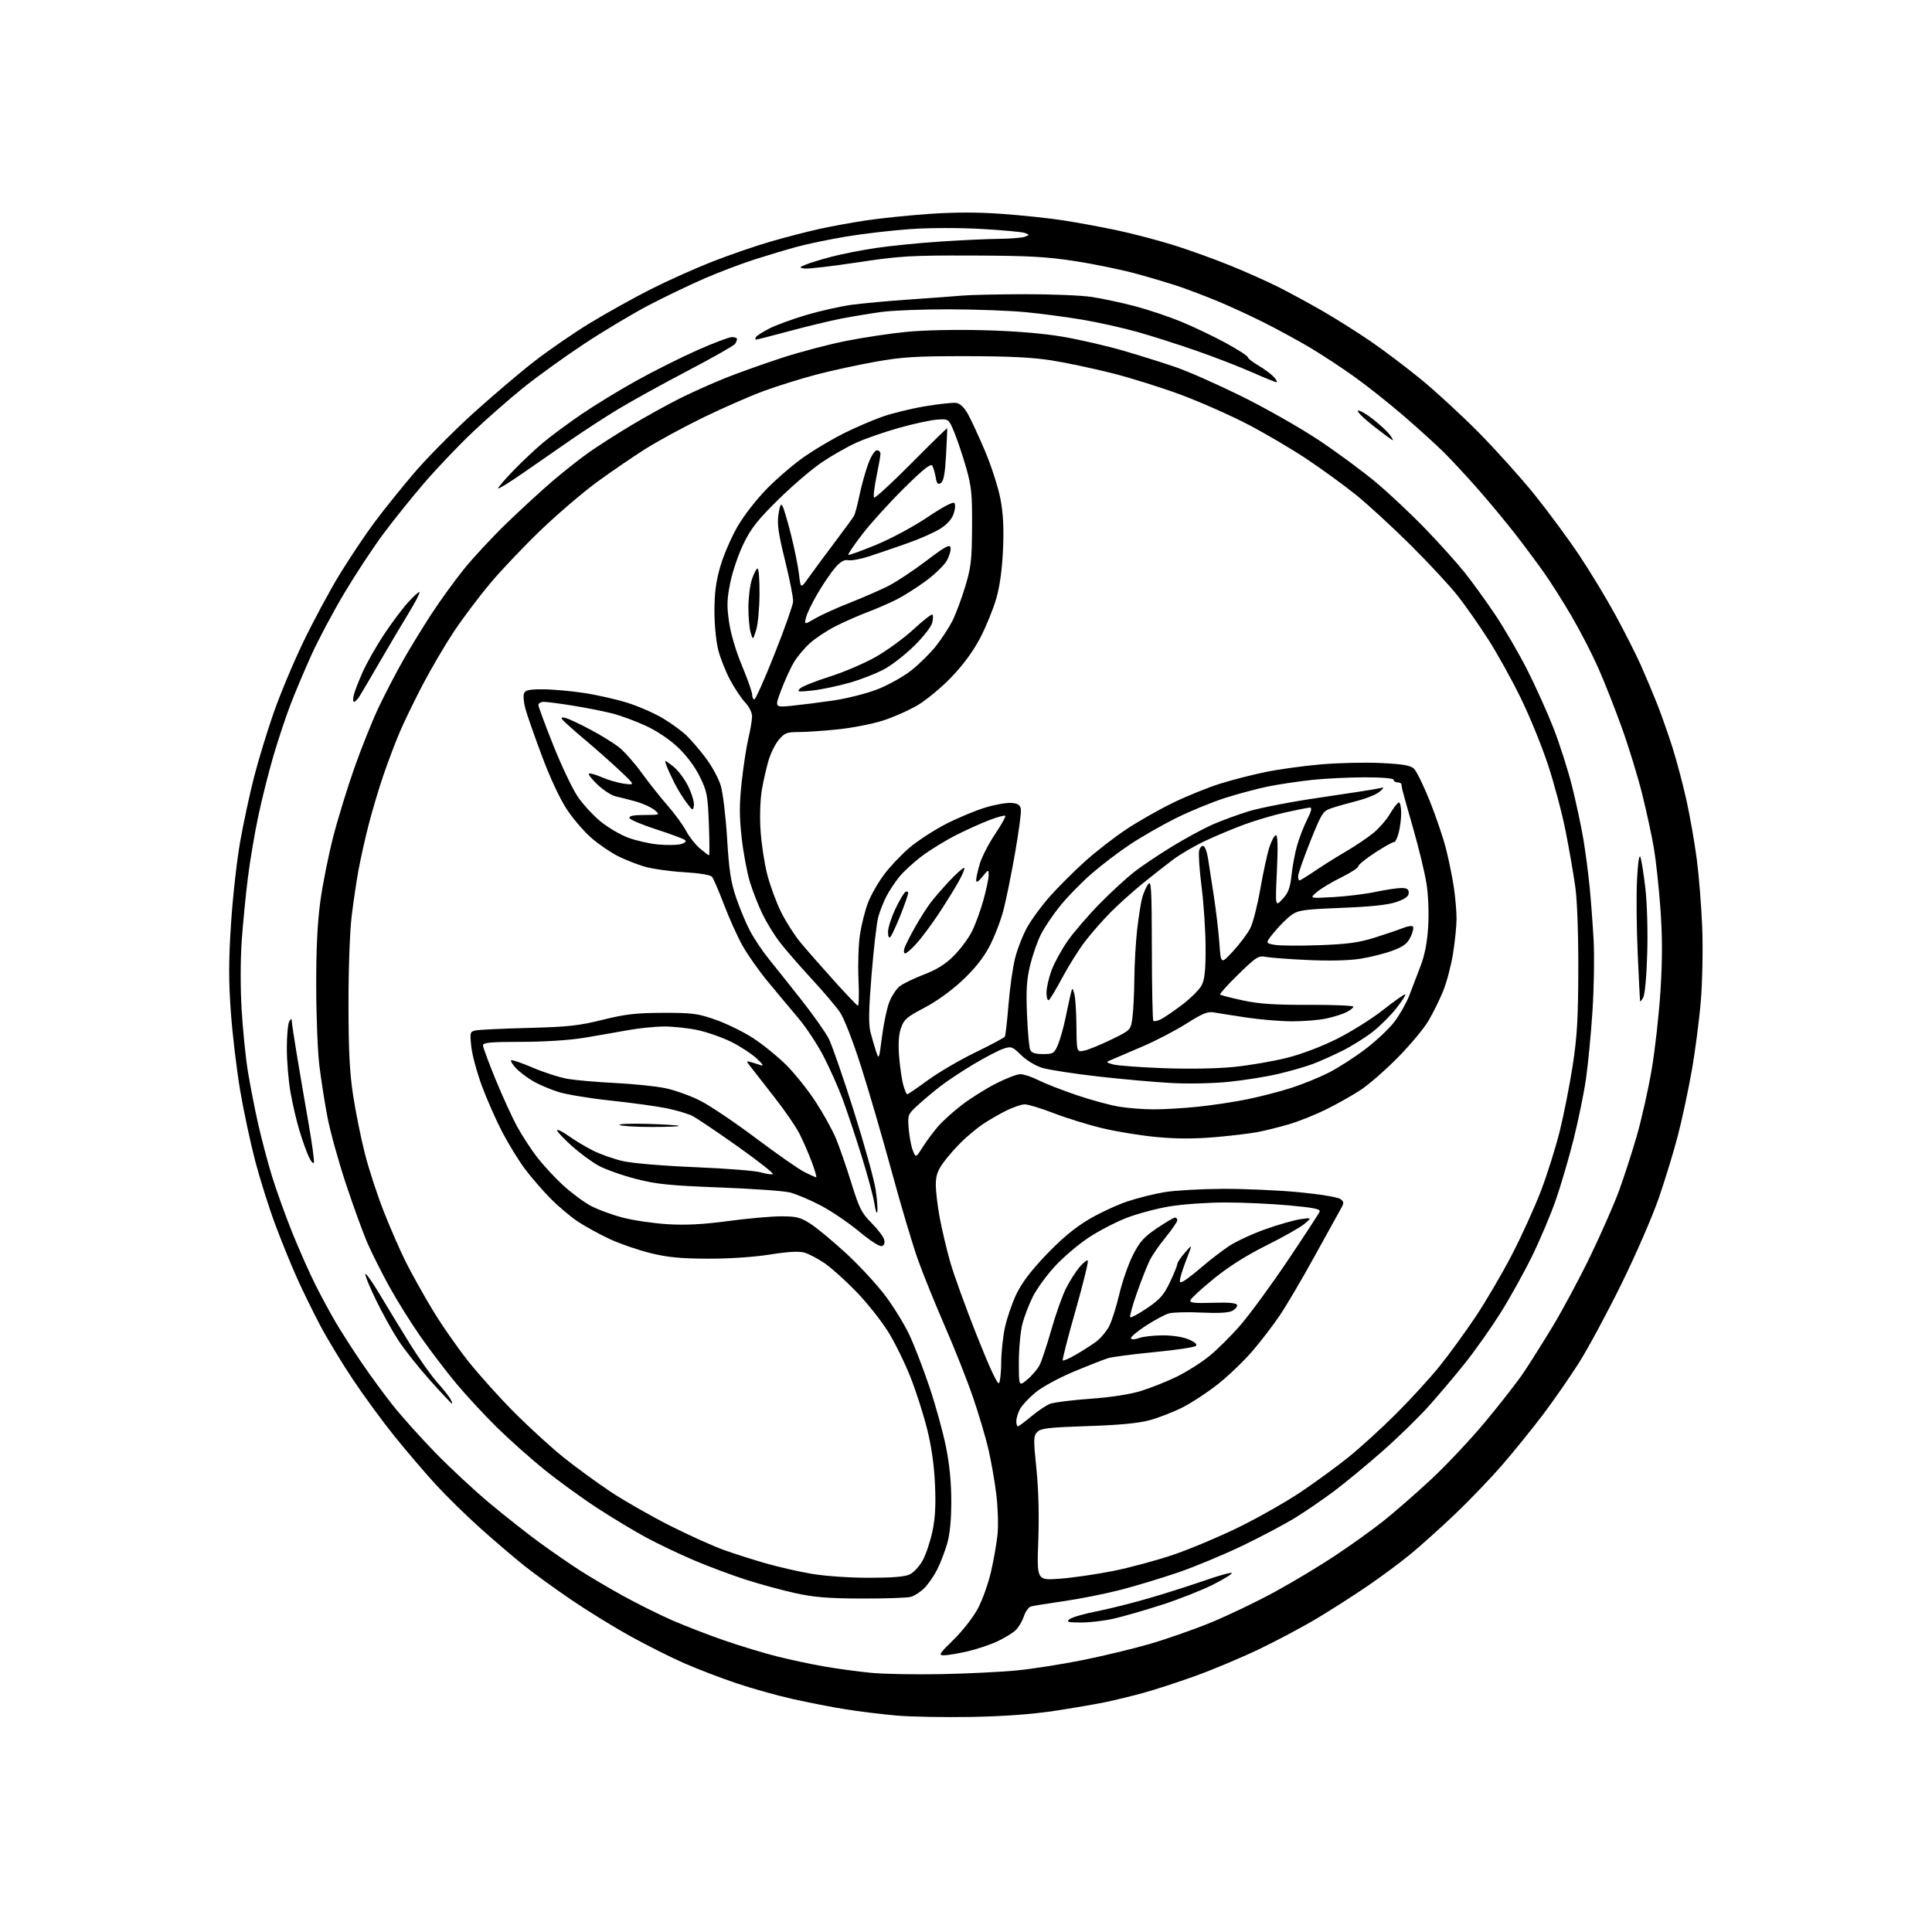 <?xml version="1.0" encoding="UTF-8" standalone="no"?>
<svg 
  version="1.1" 
  xmlns="http://www.w3.org/2000/svg" 
  xmlns:xlink="http://www.w3.org/1999/xlink" 
  xmlns:svg="http://www.w3.org/2000/svg"
  xmlns:rdf="http://www.w3.org/1999/02/22-rdf-syntax-ns#"
  xmlns:cc="http://creativecommons.org/ns#"
  xmlns:dc="http://purl.org/dc/elements/1.1/"
  viewBox="0 0 768 768"
  width="768"
  height="768"
>
<style>svg {background-color: white; }</style>"
<path stroke="none" fill="black" fill-rule="evenodd" d="M386.00,682.51C375.27,682.70 361.84,682.45 356.15,681.94C350.45,681.43 341.45,680.33 336.15,679.48C330.84,678.63 321.41,676.79 315.18,675.40C308.95,674.01 298.83,671.17 292.68,669.10C286.53,667.03 277.18,663.44 271.90,661.12C266.61,658.81 256.94,653.94 250.40,650.32C243.85,646.69 233.32,640.20 227.00,635.89C220.68,631.58 212.35,625.54 208.50,622.48C204.65,619.42 196.91,612.81 191.29,607.80C185.68,602.80 177.54,594.83 173.20,590.10C168.87,585.37 161.44,576.68 156.70,570.78C151.96,564.89 144.55,554.77 140.23,548.28C135.91,541.80 130.11,532.23 127.34,527.00C124.58,521.77 120.40,513.23 118.05,508.02C115.71,502.80 111.79,493.16 109.35,486.60C106.91,480.03 103.36,468.77 101.46,461.57C99.57,454.37 96.87,441.74 95.47,433.49C94.07,425.25 92.40,411.20 91.76,402.27C90.86,389.68 90.88,381.76 91.85,366.96C92.53,356.46 94.18,341.78 95.51,334.34C96.84,326.89 99.30,315.47 100.97,308.96C102.64,302.44 106.08,291.13 108.62,283.81C111.15,276.49 116.46,263.75 120.42,255.50C124.38,247.25 130.83,235.23 134.74,228.78C138.65,222.34 144.96,212.89 148.75,207.78C152.55,202.68 159.78,193.68 164.82,187.79C169.87,181.91 180.18,171.47 187.75,164.61C195.31,157.74 206.33,148.37 212.24,143.77C218.14,139.18 228.27,132.21 234.74,128.29C241.21,124.37 251.90,118.42 258.50,115.07C265.10,111.72 276.12,106.77 283.00,104.07C289.88,101.37 300.43,97.73 306.46,95.99C312.48,94.25 321.30,91.97 326.06,90.93C330.82,89.89 339.17,88.38 344.61,87.57C350.05,86.75 361.14,85.62 369.26,85.04C379.29,84.34 388.52,84.32 398.03,85.00C405.73,85.55 416.51,86.67 421.98,87.50C427.45,88.32 437.27,90.12 443.82,91.50C450.36,92.88 460.80,95.63 467.03,97.60C473.25,99.57 483.33,103.22 489.42,105.71C495.52,108.20 503.93,111.96 508.13,114.07C512.32,116.17 520.19,120.45 525.63,123.57C531.06,126.69 539.77,132.19 545.00,135.78C550.23,139.37 559.22,146.17 565.00,150.90C570.77,155.63 581.07,165.12 587.87,172.00C594.67,178.88 604.67,190.00 610.09,196.73C615.50,203.46 623.47,214.26 627.79,220.73C632.11,227.20 638.58,237.90 642.18,244.50C645.78,251.10 650.33,260.10 652.29,264.50C654.25,268.90 657.18,275.88 658.81,280.00C660.43,284.12 663.12,291.77 664.79,297.00C666.45,302.23 668.96,311.68 670.37,318.00C671.77,324.32 673.63,334.90 674.49,341.50C675.35,348.10 676.32,360.25 676.65,368.50C676.98,376.79 676.75,389.77 676.13,397.53C675.51,405.24 673.86,417.98 672.46,425.83C671.06,433.67 668.60,445.19 666.98,451.41C665.37,457.63 661.97,468.75 659.44,476.11C656.91,483.48 650.18,498.95 644.49,510.50C638.80,522.05 631.21,536.13 627.63,541.78C624.04,547.43 617.64,556.66 613.39,562.28C609.14,567.90 601.85,576.91 597.19,582.30C592.53,587.68 583.94,596.62 578.11,602.17C572.27,607.71 564.35,614.81 560.50,617.96C556.65,621.11 549.23,626.62 544.00,630.21C538.77,633.79 529.77,639.57 524.00,643.04C518.23,646.52 507.65,652.16 500.50,655.58C493.35,659.00 481.88,663.82 475.00,666.28C468.12,668.75 458.90,671.75 454.50,672.95C450.10,674.15 443.35,675.80 439.50,676.61C435.65,677.42 426.43,679.00 419.00,680.12C410.09,681.47 398.86,682.28 386.00,682.51zM374.50,665.49C384.95,665.27 398.45,664.60 404.50,663.99C410.55,663.38 422.02,661.58 430.00,659.99C437.98,658.40 450.04,655.51 456.81,653.56C463.58,651.61 474.64,647.74 481.39,644.97C488.13,642.19 499.47,636.76 506.58,632.89C513.68,629.03 524.55,622.51 530.71,618.41C536.88,614.31 545.43,608.19 549.71,604.80C554.00,601.42 562.56,593.95 568.75,588.20C574.94,582.46 584.81,571.96 590.68,564.87C596.56,557.79 603.26,549.18 605.57,545.74C607.89,542.31 613.06,534.10 617.07,527.50C621.07,520.90 627.83,508.30 632.09,499.50C636.34,490.70 641.46,479.08 643.46,473.67C645.46,468.27 648.67,458.37 650.61,451.67C652.54,444.98 655.22,433.04 656.57,425.15C657.91,417.25 659.49,403.08 660.08,393.65C660.85,381.25 660.84,372.25 660.04,361.17C659.43,352.74 658.26,341.94 657.45,337.17C656.64,332.40 654.58,322.88 652.88,316.00C651.19,309.12 647.54,297.20 644.78,289.51C642.03,281.82 637.77,271.02 635.33,265.51C632.89,260.01 628.14,250.78 624.76,245.00C621.39,239.23 616.40,231.35 613.67,227.50C610.94,223.65 605.77,216.71 602.17,212.08C598.57,207.45 592.04,199.58 587.65,194.58C583.27,189.59 577.16,183.00 574.09,179.94C571.01,176.88 563.77,170.31 558.00,165.33C552.23,160.36 543.45,153.39 538.50,149.85C533.55,146.30 525.67,141.12 521.00,138.33C516.33,135.54 507.91,130.96 502.30,128.14C496.69,125.33 488.36,121.50 483.80,119.63C479.23,117.76 472.80,115.30 469.50,114.16C466.20,113.02 458.58,110.72 452.56,109.04C446.54,107.36 435.29,105.02 427.56,103.83C415.90,102.03 408.89,101.65 386.50,101.58C361.73,101.51 357.95,101.73 340.76,104.32C330.45,105.87 321.00,106.96 319.76,106.75C317.60,106.38 317.63,106.30 320.34,105.17C321.91,104.51 326.55,103.10 330.67,102.02C334.78,100.94 342.73,99.38 348.32,98.56C353.92,97.73 365.25,96.60 373.50,96.04C381.75,95.49 392.32,94.99 397.00,94.95C401.68,94.90 406.37,94.52 407.43,94.10C409.32,93.36 409.32,93.34 407.44,92.62C406.39,92.21 398.66,91.49 390.26,91.02C381.27,90.51 369.53,90.53 361.74,91.08C354.46,91.59 343.02,92.92 336.33,94.04C329.63,95.17 320.86,96.99 316.83,98.09C312.80,99.19 305.23,101.45 300.00,103.12C294.77,104.80 285.80,108.20 280.06,110.69C274.32,113.18 264.42,117.93 258.06,121.24C251.70,124.55 240.12,131.48 232.32,136.62C224.52,141.77 213.59,149.64 208.03,154.12C202.47,158.60 193.36,166.59 187.79,171.88C182.22,177.17 173.62,186.20 168.69,191.93C163.75,197.67 156.39,206.83 152.33,212.29C148.27,217.75 141.29,228.36 136.82,235.86C132.35,243.36 126.46,254.45 123.73,260.50C120.99,266.55 117.21,275.53 115.33,280.46C113.45,285.38 110.38,294.66 108.52,301.08C106.65,307.49 104.00,318.08 102.63,324.62C101.25,331.15 99.43,341.90 98.59,348.50C97.75,355.10 96.64,366.35 96.12,373.50C95.56,381.24 95.53,392.42 96.04,401.13C96.52,409.18 97.62,420.19 98.49,425.61C99.37,431.03 101.19,440.43 102.55,446.48C103.91,452.54 106.41,462.00 108.10,467.50C109.79,473.00 113.40,483.06 116.13,489.86C118.86,496.65 123.05,506.10 125.45,510.86C127.84,515.61 131.54,522.42 133.66,526.00C135.78,529.58 140.27,536.57 143.64,541.54C147.01,546.50 152.60,554.15 156.08,558.54C159.55,562.92 167.14,571.39 172.94,577.36C178.75,583.34 188.45,592.37 194.50,597.43C200.55,602.49 209.55,609.59 214.50,613.20C219.45,616.80 226.65,621.78 230.50,624.25C234.35,626.73 242.02,631.25 247.55,634.31C253.08,637.36 261.81,641.72 266.97,643.99C272.12,646.25 281.54,649.90 287.90,652.09C294.26,654.29 303.74,657.16 308.98,658.48C314.22,659.80 322.70,661.60 327.83,662.48C332.96,663.37 341.28,664.49 346.33,664.98C351.37,665.47 364.05,665.70 374.50,665.49zM375.30,658.00C372.94,658.00 373.26,657.48 379.11,651.75C382.66,648.28 386.94,642.78 388.74,639.38C390.52,636.02 392.85,629.50 393.92,624.88C394.99,620.27 396.17,613.52 396.54,609.88C396.90,606.24 396.68,599.04 396.03,593.88C395.39,588.72 393.98,580.71 392.91,576.08C391.84,571.46 389.10,562.23 386.83,555.58C384.56,548.94 379.57,536.30 375.73,527.50C371.90,518.70 367.06,506.77 364.98,500.98C362.90,495.20 358.20,479.45 354.54,465.98C350.88,452.52 345.37,433.62 342.30,424.00C339.10,413.95 335.52,404.74 333.89,402.37C332.34,400.10 327.17,394.02 322.40,388.87C317.64,383.72 311.99,377.19 309.84,374.38C307.70,371.56 304.66,366.58 303.07,363.31C301.49,360.04 299.26,354.34 298.11,350.64C296.97,346.93 295.49,338.98 294.82,332.98C293.86,324.35 293.87,319.67 294.85,310.72C295.53,304.48 296.73,296.71 297.51,293.44C298.29,290.17 298.94,286.31 298.96,284.86C298.99,283.30 297.84,280.97 296.19,279.21C294.65,277.55 291.96,273.53 290.22,270.27C288.49,267.01 286.37,261.69 285.53,258.46C284.67,255.14 284.00,248.37 284.00,242.90C284.00,235.76 284.61,231.14 286.31,225.25C287.58,220.86 290.61,213.79 293.04,209.54C295.61,205.05 300.61,198.61 304.98,194.15C309.12,189.94 315.93,184.15 320.12,181.28C324.30,178.41 331.28,174.30 335.62,172.15C339.95,170.00 346.67,167.10 350.54,165.72C354.42,164.33 362.12,162.44 367.66,161.51C373.19,160.58 378.79,159.98 380.09,160.16C381.61,160.38 383.25,161.92 384.71,164.50C385.96,166.70 389.03,173.35 391.55,179.27C394.06,185.20 396.82,193.75 397.68,198.27C398.80,204.19 399.09,209.87 398.71,218.50C398.36,226.39 397.44,233.06 396.02,237.97C394.84,242.08 391.99,249.06 389.70,253.47C386.99,258.69 383.02,264.13 378.36,269.01C374.42,273.14 368.34,278.21 364.85,280.28C361.36,282.36 355.06,285.14 350.85,286.48C346.64,287.81 338.60,289.38 332.99,289.95C327.38,290.53 320.40,291.00 317.48,291.00C312.80,291.00 311.88,291.36 309.61,294.05C308.20,295.72 306.36,299.41 305.52,302.25C304.68,305.08 303.48,310.33 302.86,313.91C302.20,317.69 301.97,324.41 302.32,329.96C302.65,335.21 303.84,343.10 304.96,347.50C306.08,351.90 308.56,358.65 310.46,362.50C312.37,366.35 315.86,371.82 318.22,374.66C320.57,377.49 326.49,384.24 331.37,389.66C336.24,395.07 340.58,399.63 341.00,399.79C341.42,399.96 341.54,395.23 341.26,389.29C340.98,383.36 341.26,375.29 341.87,371.36C342.48,367.43 343.91,361.79 345.05,358.82C346.19,355.84 349.07,350.81 351.45,347.63C353.83,344.44 358.40,339.62 361.61,336.91C364.82,334.19 371.28,330.00 375.97,327.58C380.66,325.16 387.72,322.21 391.66,321.02C395.60,319.83 400.32,319.00 402.16,319.18C404.75,319.43 405.57,320.01 405.82,321.77C406.00,323.01 404.94,330.89 403.47,339.27C402.00,347.64 399.92,357.85 398.85,361.95C397.77,366.06 395.29,372.46 393.33,376.19C390.91,380.80 387.46,385.13 382.55,389.73C378.20,393.81 372.19,398.14 367.41,400.63C360.49,404.24 359.33,405.24 358.16,408.63C357.25,411.26 357.01,414.90 357.42,420.00C357.74,424.12 358.48,429.19 359.05,431.25C359.63,433.31 360.34,435.00 360.64,435.00C360.94,435.00 364.63,432.48 368.84,429.39C373.05,426.31 381.55,421.34 387.73,418.34C393.90,415.34 399.17,412.54 399.44,412.10C399.70,411.67 400.36,405.96 400.89,399.41C401.42,392.86 402.60,384.53 403.51,380.90C404.42,377.26 406.59,371.72 408.33,368.58C410.08,365.44 414.19,359.86 417.48,356.19C420.77,352.51 426.94,346.35 431.20,342.50C435.46,338.65 442.89,332.87 447.72,329.67C452.55,326.46 461.00,321.66 466.50,319.01C472.00,316.36 480.32,312.99 485.00,311.53C489.68,310.06 497.76,307.98 502.98,306.91C508.19,305.83 518.09,304.46 524.98,303.86C531.86,303.26 542.60,303.01 548.84,303.31C557.48,303.72 560.61,304.24 562.02,305.52C563.04,306.44 565.90,312.26 568.38,318.46C570.86,324.66 573.78,333.28 574.86,337.62C575.95,341.95 577.33,348.74 577.92,352.69C578.51,356.65 579.00,362.27 579.00,365.19C578.99,368.11 578.36,374.37 577.60,379.10C576.83,383.83 575.08,390.48 573.70,393.88C572.33,397.28 569.70,402.62 567.85,405.76C566.01,408.89 560.45,415.54 555.50,420.54C550.55,425.54 543.90,431.32 540.72,433.38C537.54,435.45 531.47,438.87 527.22,440.98C522.98,443.09 516.31,445.76 512.40,446.91C508.50,448.05 502.88,449.45 499.91,450.02C496.94,450.58 489.28,451.50 482.88,452.05C474.89,452.74 467.69,452.73 459.87,452.00C453.62,451.42 443.90,449.85 438.28,448.50C432.66,447.16 423.96,444.47 418.93,442.53C413.91,440.59 408.70,439.00 407.37,439.00C406.03,439.00 402.59,440.19 399.72,441.63C396.85,443.08 392.70,445.50 390.49,447.01C388.29,448.52 384.59,451.60 382.27,453.86C379.95,456.11 376.69,459.83 375.02,462.13C372.67,465.37 372.00,467.35 372.00,471.04C372.00,473.65 372.71,479.54 373.57,484.14C374.43,488.74 376.28,496.55 377.67,501.50C379.06,506.45 383.83,519.63 388.26,530.80C393.49,543.96 396.61,550.64 397.15,549.80C397.60,549.08 397.98,545.35 398.00,541.50C398.02,537.65 398.68,531.46 399.46,527.75C400.25,524.04 402.30,518.07 404.01,514.47C406.18,509.94 409.83,505.12 415.95,498.72C421.98,492.42 427.27,488.02 432.65,484.82C436.98,482.25 443.93,479.00 448.08,477.61C452.23,476.22 458.97,474.53 463.06,473.87C467.15,473.21 477.48,472.63 486.00,472.58C494.52,472.54 508.15,473.14 516.29,473.92C524.57,474.71 531.83,475.90 532.79,476.62C534.40,477.82 534.39,478.10 532.62,481.20C531.59,483.02 526.91,491.48 522.22,500.00C517.53,508.52 511.49,518.78 508.79,522.80C506.09,526.81 501.15,533.26 497.82,537.12C494.49,540.99 488.39,546.85 484.25,550.14C480.11,553.42 473.71,557.63 470.03,559.49C466.34,561.34 460.44,563.64 456.91,564.58C452.54,565.76 444.71,566.50 432.28,566.90C416.98,567.40 413.79,567.77 412.37,569.20C410.80,570.77 410.77,571.94 411.99,583.87C412.83,592.13 413.10,602.52 412.73,612.54C412.16,628.25 412.16,628.25 421.33,627.56C426.37,627.19 435.91,625.80 442.52,624.48C449.13,623.16 459.93,620.25 466.52,618.00C473.11,615.76 484.80,610.83 492.50,607.06C500.20,603.28 511.23,597.02 517.00,593.15C522.77,589.28 531.30,583.06 535.95,579.32C540.60,575.59 549.15,567.81 554.95,562.02C560.76,556.23 568.58,547.67 572.33,543.00C576.08,538.33 582.47,529.55 586.52,523.50C590.57,517.45 597.06,506.38 600.95,498.89C604.83,491.40 610.05,479.93 612.55,473.39C615.05,466.85 618.43,456.10 620.06,449.50C621.69,442.90 623.99,431.20 625.18,423.50C626.92,412.22 627.35,404.84 627.40,385.50C627.44,371.16 626.96,357.88 626.20,352.50C625.51,347.55 623.79,337.65 622.38,330.50C620.97,323.35 617.81,311.43 615.35,304.00C612.89,296.57 608.03,284.65 604.53,277.50C601.04,270.35 595.27,259.92 591.70,254.33C588.13,248.74 582.62,240.86 579.45,236.83C576.28,232.80 567.77,223.65 560.55,216.49C553.34,209.34 543.62,200.42 538.96,196.66C534.31,192.91 525.55,186.55 519.50,182.51C513.45,178.48 502.88,172.25 496.00,168.68C489.12,165.10 477.20,159.82 469.50,156.95C461.80,154.08 449.43,150.20 442.00,148.33C434.57,146.45 423.77,144.17 418.00,143.26C410.43,142.06 400.93,141.60 384.00,141.58C364.05,141.57 358.61,141.90 348.00,143.80C341.12,145.02 330.51,147.33 324.42,148.93C318.32,150.53 308.87,153.49 303.42,155.50C297.96,157.52 287.20,162.24 279.50,165.99C271.80,169.74 261.47,175.35 256.55,178.46C251.63,181.57 243.05,187.44 237.47,191.50C231.90,195.56 221.83,204.16 215.09,210.62C208.35,217.08 199.23,226.67 194.82,231.93C190.42,237.19 183.96,245.78 180.48,251.00C177.00,256.23 171.44,265.68 168.13,272.00C164.82,278.32 160.67,286.88 158.91,291.00C157.15,295.12 154.20,302.93 152.35,308.35C150.50,313.76 147.85,322.67 146.46,328.15C145.07,333.63 143.30,341.57 142.52,345.81C141.74,350.04 140.52,358.23 139.81,364.00C139.07,370.00 138.52,384.99 138.53,399.00C138.54,417.69 138.98,426.35 140.38,435.50C141.39,442.10 143.50,452.55 145.08,458.72C146.66,464.89 150.04,475.24 152.60,481.72C155.16,488.20 159.04,497.10 161.24,501.50C163.43,505.90 168.16,514.39 171.75,520.37C175.33,526.35 181.86,535.75 186.26,541.26C190.65,546.78 199.03,556.06 204.87,561.90C210.72,567.73 219.32,575.57 224.00,579.32C228.68,583.08 236.96,589.13 242.41,592.79C247.87,596.44 258.67,602.61 266.41,606.52C274.16,610.42 283.88,614.79 288.00,616.24C292.12,617.69 299.44,620.02 304.26,621.41C309.08,622.80 317.18,624.67 322.26,625.55C327.63,626.49 337.22,627.17 345.14,627.19C354.64,627.20 359.65,626.80 361.63,625.85C363.19,625.10 365.51,622.61 366.77,620.31C368.04,618.01 369.78,612.83 370.64,608.81C371.76,603.52 372.05,598.32 371.67,590.00C371.34,582.52 370.25,574.88 368.57,568.16C367.15,562.47 364.20,553.23 362.01,547.64C359.82,542.04 355.82,533.87 353.11,529.48C350.40,525.09 344.66,517.86 340.34,513.42C336.03,508.97 330.34,503.87 327.70,502.08C325.05,500.29 321.48,498.42 319.74,497.93C317.60,497.31 313.24,497.56 306.05,498.70C299.71,499.71 289.91,500.36 281.50,500.34C270.67,500.31 265.50,499.82 258.70,498.16C253.86,496.98 246.57,494.48 242.51,492.60C238.44,490.72 232.69,487.57 229.72,485.60C226.75,483.63 221.78,479.43 218.67,476.26C215.57,473.09 211.04,467.84 208.60,464.58C206.17,461.33 202.16,454.80 199.69,450.08C197.22,445.36 193.58,437.11 191.59,431.75C189.60,426.39 187.69,419.33 187.35,416.06C186.75,410.37 186.83,410.08 189.11,409.60C190.43,409.33 199.82,408.88 210.00,408.62C225.77,408.21 230.12,407.74 239.50,405.40C248.57,403.15 252.78,402.66 263.50,402.62C275.16,402.59 277.31,402.86 284.38,405.33C288.72,406.84 295.45,410.13 299.34,412.65C303.23,415.17 309.19,420.01 312.60,423.41C316.00,426.81 321.26,433.40 324.28,438.05C327.31,442.70 330.90,449.20 332.28,452.50C333.65,455.80 336.39,463.71 338.37,470.08C341.53,480.25 342.50,482.20 346.37,486.08C348.80,488.51 351.07,491.46 351.42,492.63C351.84,494.03 351.56,494.95 350.60,495.32C349.72,495.66 346.07,493.33 341.45,489.49C337.22,485.98 330.30,481.30 326.07,479.10C321.84,476.90 316.38,474.61 313.94,474.01C311.50,473.41 298.93,472.52 286.00,472.03C266.09,471.27 261.01,470.75 252.73,468.62C247.36,467.24 240.72,464.88 237.97,463.39C235.22,461.89 230.26,458.21 226.94,455.21C223.63,452.21 221.16,449.51 221.46,449.21C221.76,448.91 223.92,450.03 226.25,451.70C228.59,453.37 232.86,455.93 235.74,457.38C238.62,458.83 243.91,460.70 247.49,461.53C251.27,462.41 263.35,463.43 276.25,463.97C288.49,464.47 300.21,465.39 302.31,466.01C304.40,466.62 306.61,466.96 307.21,466.76C307.80,466.57 301.59,461.65 293.40,455.84C285.20,450.03 277.04,444.53 275.26,443.62C273.48,442.71 268.76,441.31 264.76,440.51C260.77,439.71 250.84,438.35 242.71,437.49C234.57,436.63 225.25,435.09 221.99,434.08C218.74,433.06 214.14,431.10 211.79,429.71C209.43,428.32 206.41,426.02 205.08,424.60C203.75,423.17 202.90,421.77 203.19,421.48C203.48,421.19 207.37,422.52 211.83,424.43C216.30,426.34 222.55,428.34 225.73,428.88C228.90,429.42 237.35,430.15 244.50,430.51C251.65,430.86 260.60,431.78 264.39,432.55C268.18,433.32 274.48,435.57 278.38,437.56C282.28,439.54 292.23,446.24 300.49,452.45C308.75,458.66 317.39,464.70 319.71,465.87C322.03,467.04 324.16,468.00 324.45,468.00C324.74,468.00 323.92,465.17 322.62,461.71C321.32,458.26 319.10,453.20 317.69,450.46C316.28,447.73 311.96,441.45 308.09,436.50C304.22,431.55 300.70,427.04 300.28,426.49C299.85,425.93 298.82,424.61 298.00,423.56C296.62,421.81 296.66,421.70 298.50,422.21C299.60,422.52 301.40,423.08 302.50,423.46C303.76,423.90 303.11,422.88 300.73,420.71C298.66,418.81 294.06,415.83 290.52,414.08C286.97,412.34 281.02,410.26 277.29,409.47C273.55,408.68 267.57,408.04 264.00,408.05C260.43,408.06 253.90,408.73 249.50,409.53C245.10,410.34 237.23,411.70 232.00,412.57C226.35,413.50 216.33,414.14 207.25,414.15C194.92,414.16 192.00,414.43 192.00,415.55C192.00,416.31 194.27,422.46 197.05,429.22C199.82,435.97 203.68,444.39 205.63,447.93C207.57,451.47 211.11,456.89 213.49,459.99C215.88,463.09 220.48,468.07 223.72,471.06C226.96,474.05 231.91,477.75 234.73,479.27C237.55,480.80 243.37,482.94 247.68,484.05C251.98,485.15 260.00,486.32 265.50,486.65C272.65,487.08 279.49,486.72 289.50,485.38C297.20,484.35 306.68,483.51 310.57,483.51C316.75,483.53 318.23,483.91 322.35,486.59C324.94,488.28 331.29,493.56 336.46,498.33C341.63,503.11 348.59,510.63 351.92,515.06C355.26,519.49 359.60,526.57 361.57,530.81C363.55,535.04 367.12,544.35 369.52,551.50C371.92,558.65 374.84,569.23 376.01,575.00C377.44,582.02 378.15,589.22 378.15,596.73C378.15,604.26 377.60,609.85 376.49,613.69C375.57,616.84 373.79,621.46 372.52,623.96C371.25,626.47 368.97,629.76 367.45,631.28C365.93,632.80 363.52,634.37 362.09,634.77C360.67,635.17 351.85,635.47 342.50,635.44C329.06,635.39 323.51,634.93 316.00,633.27C310.77,632.11 302.00,629.72 296.50,627.95C291.00,626.19 281.77,622.74 276.00,620.29C270.23,617.84 261.68,613.77 257.00,611.25C252.32,608.74 243.55,603.46 237.50,599.52C231.45,595.59 222.00,588.74 216.50,584.30C211.00,579.87 202.45,572.24 197.49,567.37C192.54,562.49 185.27,554.65 181.36,549.95C177.44,545.24 171.09,536.92 167.26,531.45C163.43,525.98 157.81,517.00 154.79,511.50C151.77,506.00 147.89,498.32 146.19,494.42C144.48,490.53 140.62,479.96 137.61,470.92C134.60,461.89 131.25,449.77 130.15,444.00C129.05,438.23 127.61,429.00 126.94,423.50C126.28,418.00 125.71,403.82 125.70,392.00C125.67,377.23 126.19,366.66 127.34,358.25C128.26,351.52 130.55,340.05 132.43,332.75C134.30,325.46 138.11,313.06 140.89,305.18C143.67,297.30 147.98,286.56 150.46,281.31C152.95,276.06 157.32,267.65 160.16,262.63C163.01,257.61 168.14,249.22 171.57,243.98C174.99,238.74 180.80,230.73 184.48,226.17C188.16,221.61 195.75,213.46 201.34,208.05C206.93,202.64 215.10,195.13 219.50,191.36C223.90,187.59 230.43,182.43 234.00,179.90C237.58,177.38 245.16,172.52 250.86,169.11C256.56,165.70 265.22,160.90 270.09,158.45C274.97,156.00 283.36,152.25 288.73,150.12C294.10,147.99 304.17,144.41 311.09,142.16C318.01,139.91 329.26,136.95 336.09,135.57C342.92,134.20 353.88,132.55 360.46,131.91C367.53,131.23 380.22,130.97 391.46,131.28C403.83,131.62 414.72,132.53 422.53,133.87C429.15,135.00 439.96,137.49 446.55,139.41C453.15,141.33 462.58,144.29 467.52,146.00C472.46,147.70 484.26,152.93 493.74,157.62C503.22,162.31 516.94,170.12 524.24,174.97C531.53,179.82 541.77,187.38 547.00,191.77C552.23,196.16 561.02,204.42 566.53,210.13C572.05,215.83 579.08,223.65 582.16,227.50C585.24,231.35 590.71,238.92 594.33,244.31C597.95,249.71 603.63,259.48 606.97,266.02C610.30,272.56 615.05,283.07 617.51,289.37C619.97,295.67 623.32,306.15 624.94,312.66C626.56,319.17 628.57,328.55 629.40,333.50C630.23,338.45 631.35,347.00 631.90,352.50C632.44,358.00 633.16,367.68 633.50,374.00C633.83,380.32 633.62,392.93 633.03,402.00C632.44,411.07 631.27,423.23 630.43,429.00C629.59,434.77 627.37,445.57 625.50,453.00C623.63,460.43 620.47,471.23 618.46,477.00C616.46,482.77 612.18,492.90 608.94,499.50C605.70,506.10 600.01,516.32 596.28,522.22C592.55,528.12 586.35,536.89 582.50,541.72C578.65,546.54 572.19,554.20 568.14,558.74C564.10,563.27 555.77,571.40 549.64,576.79C543.51,582.19 534.90,589.30 530.50,592.61C526.10,595.92 519.12,600.71 515.00,603.25C510.88,605.80 501.43,610.81 494.00,614.39C486.57,617.97 475.10,622.75 468.50,625.01C461.90,627.28 451.55,630.41 445.50,631.98C439.45,633.54 429.32,635.56 423.00,636.47C416.68,637.37 410.74,638.33 409.81,638.60C408.88,638.87 407.60,640.67 406.97,642.60C406.33,644.52 404.85,646.99 403.68,648.08C402.51,649.17 399.27,651.15 396.49,652.46C393.70,653.78 388.38,655.56 384.65,656.43C380.92,657.29 376.72,658.00 375.30,658.00zM429.69,644.97C424.32,644.94 423.73,644.76 425.26,643.60C426.22,642.87 430.95,641.51 435.76,640.57C440.56,639.63 449.90,637.30 456.50,635.38C463.10,633.47 473.12,630.28 478.78,628.31C484.43,626.33 489.31,624.98 489.63,625.30C489.95,625.61 486.55,627.71 482.09,629.96C477.62,632.20 468.46,635.81 461.73,637.97C455.00,640.13 446.43,642.60 442.69,643.45C438.94,644.30 433.09,644.99 429.69,644.97zM404.61,567.00C404.95,567.00 407.36,565.21 409.96,563.03C412.57,560.85 415.93,558.60 417.43,558.03C418.93,557.46 426.09,556.56 433.33,556.04C441.50,555.46 449.16,554.28 453.50,552.94C457.35,551.76 463.71,549.23 467.64,547.32C471.57,545.41 477.40,541.75 480.59,539.17C483.79,536.60 489.47,530.95 493.21,526.61C496.96,522.28 505.44,510.68 512.06,500.83C518.67,490.99 524.31,482.34 524.59,481.62C524.98,480.62 522.11,480.04 512.30,479.15C505.26,478.51 493.88,477.99 487.00,478.00C480.12,478.00 470.30,478.69 465.18,479.52C460.05,480.35 452.26,482.42 447.87,484.11C443.48,485.81 436.56,489.41 432.50,492.13C428.44,494.85 422.48,499.94 419.26,503.46C416.04,506.97 412.16,512.30 410.64,515.31C409.12,518.31 407.24,523.18 406.45,526.13C405.67,529.08 405.02,535.93 405.01,541.35C405.00,551.20 405.00,551.20 408.42,548.35C410.30,546.78 412.51,544.15 413.33,542.50C414.14,540.85 416.22,534.55 417.95,528.50C419.67,522.45 422.25,515.16 423.68,512.29C425.11,509.43 427.53,505.60 429.04,503.79C430.56,501.98 432.08,500.77 432.42,501.10C432.75,501.43 430.55,510.39 427.52,521.02C424.49,531.65 422.21,540.55 422.46,540.79C422.71,541.04 425.07,540.00 427.70,538.49C430.34,536.97 433.97,534.64 435.76,533.31C437.55,531.97 439.88,529.19 440.94,527.12C441.99,525.06 443.80,519.33 444.96,514.39C446.12,509.46 448.54,502.52 450.33,498.96C453.04,493.61 454.68,491.77 459.89,488.25C463.35,485.91 466.59,484.00 467.09,484.00C467.59,484.00 468.00,484.48 468.00,485.07C468.00,485.65 465.94,488.66 463.43,491.75C460.92,494.83 458.05,498.96 457.07,500.93C456.09,502.89 453.80,508.67 452.00,513.77C450.19,518.87 448.97,523.30 449.28,523.61C449.59,523.92 452.62,522.30 456.01,519.99C461.13,516.51 462.67,514.76 465.09,509.65C466.69,506.27 468.00,503.03 468.00,502.46C468.00,501.89 469.35,499.87 471.01,497.96C474.01,494.50 474.01,494.50 471.87,500.00C470.69,503.02 469.50,506.56 469.22,507.86C468.79,509.92 468.96,510.09 470.61,509.19C471.65,508.62 474.98,506.03 478.00,503.43C481.02,500.83 485.79,497.18 488.58,495.32C491.38,493.46 497.90,490.44 503.08,488.61C508.26,486.77 514.52,484.99 517.00,484.64C521.50,484.01 521.50,484.01 518.50,486.54C516.85,487.93 510.10,491.75 503.50,495.03C495.60,498.96 488.45,503.47 482.57,508.25C477.66,512.24 473.44,516.10 473.21,516.84C472.86,517.90 474.67,518.11 482.07,517.88C488.37,517.68 491.48,517.95 491.74,518.72C491.95,519.35 491.12,520.40 489.89,521.06C488.40,521.86 484.35,522.09 477.59,521.77C472.04,521.50 466.21,521.65 464.62,522.11C463.04,522.56 458.88,524.80 455.38,527.08C451.88,529.36 449.26,531.61 449.55,532.07C449.83,532.54 451.28,532.47 452.75,531.91C454.22,531.34 458.37,530.86 461.96,530.83C465.89,530.79 470.07,531.42 472.43,532.40C474.97,533.47 476.01,534.39 475.38,535.02C474.85,535.55 467.45,536.66 458.95,537.48C450.45,538.30 442.15,539.38 440.50,539.89C438.85,540.39 432.73,542.79 426.90,545.22C420.87,547.74 414.27,551.34 411.57,553.57C408.96,555.73 406.20,558.72 405.42,560.20C404.64,561.69 404.00,563.82 404.00,564.95C404.00,566.08 404.28,567.00 404.61,567.00zM179.68,558.00C179.47,558.00 175.56,553.84 171.00,548.75C166.44,543.66 160.74,536.48 158.33,532.78C155.92,529.09 151.87,521.77 149.33,516.51C146.79,511.26 144.95,506.71 145.25,506.42C145.55,506.12 148.16,509.84 151.05,514.69C153.95,519.53 159.25,528.23 162.82,534.00C166.40,539.77 171.31,546.71 173.72,549.42C176.14,552.13 178.55,555.16 179.09,556.17C179.63,557.18 179.90,558.00 179.68,558.00zM348.74,481.74C348.52,482.71 348.01,481.25 347.60,478.50C347.20,475.75 344.83,466.98 342.33,459.00C339.84,451.02 336.45,440.90 334.80,436.50C333.16,432.10 329.83,424.65 327.40,419.94C324.98,415.24 320.41,408.33 317.25,404.59C314.09,400.86 308.66,394.36 305.18,390.15C301.71,385.94 297.23,379.58 295.22,376.02C293.21,372.45 289.89,365.10 287.83,359.67C285.77,354.25 283.62,349.25 283.05,348.56C282.40,347.78 278.08,347.07 271.75,346.70C266.11,346.36 259.02,345.35 256.00,344.43C252.97,343.52 248.25,341.64 245.50,340.25C242.75,338.86 238.13,335.70 235.24,333.23C232.35,330.76 227.92,325.64 225.41,321.86C222.60,317.64 218.73,309.36 215.41,300.48C212.43,292.51 209.47,284.04 208.83,281.65C208.19,279.26 207.95,276.56 208.30,275.65C208.81,274.34 210.33,274.00 215.72,274.01C219.45,274.01 226.78,274.66 232.00,275.44C237.23,276.23 245.11,278.01 249.50,279.40C253.90,280.79 260.20,283.55 263.50,285.53C266.80,287.51 271.00,290.56 272.83,292.31C274.67,294.07 278.15,298.12 280.57,301.33C282.99,304.53 285.67,309.48 286.52,312.33C287.37,315.17 288.51,324.63 289.04,333.34C289.81,346.03 290.52,350.70 292.62,356.84C294.05,361.05 296.53,366.99 298.13,370.02C299.73,373.06 303.03,378.01 305.47,381.02C307.91,384.04 313.78,391.41 318.52,397.42C323.26,403.43 328.18,410.40 329.46,412.92C330.73,415.44 335.19,428.30 339.36,441.50C343.53,454.70 347.44,468.76 348.05,472.74C348.66,476.72 348.97,480.77 348.74,481.74zM124.78,462.15C124.57,462.80 123.67,461.80 122.79,459.92C121.91,458.04 120.23,453.37 119.07,449.55C117.90,445.72 116.28,438.80 115.47,434.17C114.66,429.53 114.01,421.63 114.02,416.62C114.02,411.60 114.47,406.82 115.00,406.00C115.73,404.87 115.97,404.83 115.98,405.84C115.99,406.58 116.90,412.65 118.01,419.34C119.11,426.03 121.18,438.13 122.60,446.23C124.02,454.34 125.00,461.50 124.78,462.15zM366.87,455.86C368.42,453.43 371.18,449.73 373.00,447.65C374.83,445.57 379.01,441.80 382.29,439.28C385.57,436.75 391.60,432.95 395.68,430.84C399.77,428.73 404.22,427.00 405.59,427.00C406.95,427.00 410.19,428.07 412.78,429.39C415.38,430.70 422.23,433.38 428.00,435.34C433.77,437.30 441.43,439.37 445.00,439.95C448.57,440.52 454.71,440.99 458.64,440.99C462.57,441.00 470.45,440.53 476.14,439.95C481.84,439.37 490.77,438.02 496.00,436.94C501.23,435.86 509.06,433.83 513.40,432.42C517.75,431.02 524.32,428.35 528.02,426.49C531.71,424.63 538.28,420.43 542.61,417.15C546.95,413.87 552.22,408.92 554.32,406.15C556.42,403.38 559.05,398.72 560.18,395.80C561.30,392.89 563.33,387.57 564.70,384.00C566.38,379.57 567.35,374.56 567.73,368.29C568.05,362.95 567.77,355.82 567.06,351.29C566.39,347.01 564.02,337.20 561.81,329.50C559.59,321.80 557.64,314.82 557.47,314.00C557.29,313.18 557.12,312.16 557.08,311.75C557.03,311.34 556.33,311.00 555.50,311.00C554.67,311.00 554.00,310.55 554.00,310.00C554.00,309.39 549.49,309.00 542.46,309.00C536.11,309.00 526.55,309.48 521.21,310.06C515.87,310.65 508.12,311.81 504.00,312.65C499.88,313.49 492.23,315.54 487.00,317.20C481.77,318.87 473.00,322.47 467.50,325.20C462.00,327.94 453.75,332.66 449.17,335.70C444.59,338.74 437.62,344.06 433.67,347.52C429.73,350.97 424.19,356.66 421.38,360.15C418.56,363.64 415.12,368.75 413.75,371.50C412.37,374.25 410.45,379.76 409.48,383.75C408.11,389.45 407.84,393.62 408.25,403.25C408.53,409.99 409.09,416.29 409.49,417.25C410.02,418.54 411.37,419.00 414.59,419.00C418.70,419.00 419.07,418.77 420.57,415.25C421.44,413.19 422.81,408.35 423.59,404.50C424.38,400.65 425.31,396.38 425.65,395.00C426.29,392.50 426.29,392.50 427.04,395.00C427.46,396.38 427.85,402.17 427.90,407.88C428.00,418.25 428.00,418.25 430.95,417.66C432.58,417.33 437.42,415.36 441.70,413.27C449.50,409.48 449.50,409.48 450.16,404.49C450.53,401.75 450.87,394.77 450.92,389.00C450.97,383.23 451.48,374.45 452.04,369.50C452.61,364.55 453.49,358.91 454.01,356.97C454.53,355.03 455.60,352.56 456.39,351.48C457.65,349.76 457.83,352.96 457.88,377.40C457.91,392.73 458.17,405.51 458.46,405.80C458.75,406.09 460.01,405.86 461.25,405.29C462.49,404.72 466.33,402.12 469.78,399.52C473.23,396.92 476.79,393.38 477.67,391.67C478.90,389.28 479.27,385.70 479.24,376.52C479.21,369.91 478.49,359.07 477.64,352.42C476.79,345.78 476.36,339.35 476.68,338.13C476.99,336.91 477.76,336.09 478.38,336.29C478.99,336.50 479.81,338.65 480.18,341.08C480.56,343.51 481.60,350.23 482.49,356.00C483.38,361.77 484.39,370.30 484.72,374.94C485.32,383.38 485.32,383.38 490.20,378.08C492.88,375.17 495.94,371.08 497.00,369.00C498.07,366.91 499.86,359.87 501.00,353.35C502.13,346.83 503.76,339.36 504.61,336.75C505.46,334.14 506.63,332.00 507.21,332.00C507.92,332.00 508.04,336.56 507.59,346.25C506.92,360.50 506.92,360.50 509.82,357.40C512.13,354.91 512.85,353.02 513.40,347.90C513.77,344.38 514.78,339.04 515.63,336.04C516.48,333.04 518.27,328.43 519.61,325.79C521.25,322.55 521.62,321.01 520.77,321.02C520.07,321.03 515.67,321.90 511.00,322.94C506.32,323.98 498.90,326.17 494.50,327.80C490.10,329.44 483.12,332.36 479.00,334.30C474.88,336.24 469.19,339.56 466.36,341.67C463.54,343.77 458.02,348.11 454.12,351.29C450.21,354.47 444.51,359.59 441.46,362.67C438.42,365.74 433.88,370.90 431.40,374.13C428.91,377.37 424.84,383.83 422.36,388.49C419.88,393.16 417.43,397.23 416.92,397.55C416.42,397.86 416.00,396.53 416.00,394.60C416.00,392.66 416.91,388.66 418.01,385.70C419.12,382.74 421.98,377.50 424.38,374.06C426.78,370.62 432.50,363.97 437.10,359.28C441.69,354.60 447.99,348.82 451.08,346.44C454.18,344.05 460.89,339.56 466.00,336.45C471.11,333.33 478.18,329.49 481.71,327.90C485.25,326.32 491.90,323.88 496.49,322.47C501.09,321.07 513.77,318.63 524.68,317.05C535.58,315.46 545.85,313.87 547.50,313.51C550.50,312.86 550.50,312.86 548.36,314.75C547.18,315.79 543.13,317.43 539.36,318.39C535.59,319.36 530.95,320.68 529.06,321.34C525.87,322.45 525.30,323.36 520.84,334.52C518.21,341.11 516.04,347.29 516.03,348.25C516.01,349.21 516.25,350.00 516.55,350.00C516.85,350.00 519.66,348.26 522.80,346.14C525.93,344.02 531.42,340.58 535.00,338.49C538.58,336.40 543.41,333.15 545.74,331.28C548.08,329.41 551.16,325.88 552.59,323.44C554.02,321.00 555.60,319.00 556.10,319.00C556.59,319.00 557.00,320.91 556.99,323.25C556.99,325.59 556.52,329.18 555.95,331.24C555.38,333.29 554.58,334.87 554.17,334.74C553.76,334.61 550.41,336.47 546.72,338.87C543.02,341.27 539.97,343.74 539.94,344.37C539.90,344.99 536.85,346.98 533.16,348.78C529.47,350.59 525.11,353.21 523.47,354.60C520.50,357.14 520.50,357.14 530.00,356.61C535.23,356.32 542.79,355.39 546.82,354.54C550.84,353.69 555.45,353.00 557.07,353.00C559.29,353.00 560.00,353.46 560.00,354.91C560.00,356.28 558.66,357.29 555.25,358.50C551.91,359.69 545.45,360.40 533.46,360.88C518.20,361.49 516.10,361.79 513.36,363.74C511.68,364.94 508.65,367.94 506.63,370.41C502.95,374.90 502.95,374.90 506.54,375.57C508.52,375.94 516.52,376.02 524.32,375.73C535.65,375.32 540.10,374.72 546.50,372.71C550.90,371.33 555.95,369.61 557.71,368.90C559.48,368.18 561.25,367.91 561.64,368.31C562.04,368.70 561.63,370.55 560.74,372.42C559.46,375.10 557.95,376.25 553.54,377.90C550.47,379.05 544.70,380.50 540.73,381.12C536.21,381.83 528.37,382.02 519.82,381.62C512.30,381.27 504.76,380.70 503.07,380.36C500.28,379.81 499.31,380.43 492.27,387.31C488.02,391.47 484.75,395.09 485.02,395.35C485.29,395.62 489.33,396.66 494.00,397.67C500.52,399.07 506.64,399.49 520.25,399.44C530.01,399.41 538.00,399.74 538.00,400.17C538.00,400.60 536.76,401.58 535.25,402.35C533.74,403.12 530.12,404.26 527.20,404.88C524.29,405.50 518.21,406.00 513.70,405.99C509.19,405.99 501.00,405.31 495.50,404.49C490.00,403.66 484.15,402.74 482.50,402.44C480.09,402.01 477.94,402.89 471.63,406.90C467.30,409.64 459.43,413.74 454.13,416.00C448.83,418.27 443.38,420.61 442.00,421.20C439.50,422.28 439.50,422.28 442.50,423.13C444.15,423.60 453.15,424.27 462.50,424.62C472.90,425.00 483.85,424.80 490.72,424.10C496.89,423.47 506.34,421.83 511.72,420.47C517.58,418.99 525.61,415.92 531.73,412.83C537.36,410.00 545.61,404.79 550.07,401.26C554.53,397.74 558.38,395.05 558.63,395.29C558.87,395.54 557.25,398.04 555.02,400.85C552.80,403.67 548.64,407.82 545.78,410.08C542.93,412.33 537.53,415.72 533.79,417.61C530.04,419.49 524.62,421.91 521.74,422.99C518.86,424.06 512.67,425.83 508.00,426.93C503.32,428.02 494.55,429.42 488.50,430.04C482.21,430.68 472.36,430.88 465.50,430.51C458.90,430.15 445.75,428.97 436.27,427.89C426.79,426.80 416.94,425.28 414.36,424.51C411.68,423.70 408.09,421.54 405.94,419.44C402.41,416.00 401.99,415.85 398.85,416.89C397.01,417.50 391.71,420.25 387.08,423.01C382.45,425.77 376.37,429.80 373.58,431.98C370.79,434.16 366.76,437.55 364.63,439.52C360.86,443.03 360.78,443.24 361.24,448.81C361.50,451.94 362.24,455.80 362.89,457.40C364.06,460.29 364.06,460.29 366.87,455.86zM258.92,447.98C252.64,447.98 246.96,447.62 246.29,447.20C245.63,446.78 250.56,446.58 257.26,446.76C263.95,446.94 269.63,447.30 269.88,447.55C270.13,447.80 265.20,447.99 258.92,447.98zM350.59,412.19C351.24,407.07 352.54,400.88 353.47,398.45C354.40,396.01 356.27,393.15 357.62,392.08C358.98,391.01 363.32,388.91 367.26,387.40C372.39,385.44 375.78,383.32 379.14,379.96C381.72,377.38 384.94,373.07 386.30,370.38C387.66,367.70 389.72,362.10 390.88,357.94C392.05,353.78 393.00,349.28 393.00,347.94C392.99,345.51 392.98,345.51 390.53,348.50C388.88,350.52 388.06,350.99 388.04,349.93C388.02,349.07 388.66,346.13 389.47,343.41C390.28,340.69 393.00,335.38 395.53,331.62C398.05,327.86 399.90,324.56 399.63,324.29C399.36,324.02 396.64,324.74 393.59,325.88C390.54,327.02 384.55,329.71 380.27,331.86C376.00,334.01 369.80,337.80 366.50,340.28C363.20,342.76 359.10,346.54 357.39,348.67C355.68,350.80 353.36,354.33 352.24,356.53C351.12,358.72 349.71,362.38 349.09,364.65C348.48,366.93 347.30,377.19 346.46,387.45C345.33,401.40 345.22,407.16 346.03,410.30C346.63,412.61 347.63,416.07 348.26,418.00C349.37,421.38 349.44,421.19 350.59,412.19zM653.21,396.52C652.58,397.61 652.01,398.27 651.95,398.00C651.89,397.73 651.46,389.18 651.01,379.00C650.55,368.82 650.43,355.58 650.75,349.57C651.11,342.74 651.61,339.43 652.09,340.73C652.52,341.87 653.40,347.43 654.06,353.08C654.74,358.94 655.06,370.06 654.80,378.95C654.54,388.02 653.87,395.37 653.21,396.52zM359.82,379.00C359.29,379.00 359.16,378.08 359.52,376.95C359.88,375.82 361.74,372.11 363.66,368.70C365.59,365.29 368.35,360.93 369.79,359.00C371.24,357.07 374.65,353.14 377.36,350.25C380.07,347.36 382.71,345.00 383.22,345.00C383.73,345.00 382.68,347.59 380.89,350.75C379.11,353.91 375.42,359.82 372.71,363.87C369.99,367.93 366.20,372.99 364.27,375.12C362.34,377.25 360.34,379.00 359.82,379.00zM353.94,372.45C353.35,373.04 353.00,372.29 353.00,370.45C353.00,368.83 354.31,364.74 355.90,361.37C357.50,358.00 359.30,354.94 359.90,354.56C360.51,354.19 361.00,354.40 361.00,355.02C361.00,355.65 359.62,359.62 357.94,363.83C356.25,368.05 354.45,371.93 353.94,372.45zM281.85,340.00C282.08,340.00 282.05,334.39 281.79,327.54C281.35,316.09 281.05,314.55 278.17,308.70C276.24,304.77 272.91,300.31 269.50,297.09C266.18,293.95 261.07,290.52 256.73,288.52C252.75,286.68 246.80,284.48 243.50,283.63C240.20,282.78 233.22,281.39 228.00,280.55C222.78,279.70 217.49,279.01 216.25,279.00C215.01,279.00 214.01,279.56 214.02,280.25C214.04,280.94 216.72,288.19 219.99,296.37C223.25,304.55 227.63,313.72 229.71,316.76C231.80,319.80 235.87,324.21 238.76,326.57C241.65,328.93 246.57,331.82 249.69,332.99C252.81,334.15 258.16,335.37 261.58,335.69C264.99,336.01 269.03,335.96 270.54,335.58C272.15,335.18 272.92,334.52 272.39,334.00C271.90,333.51 266.80,331.60 261.07,329.75C255.33,327.90 250.45,325.85 250.23,325.20C249.95,324.35 251.71,323.99 256.17,323.97C262.50,323.93 262.50,323.93 260.13,321.96C258.83,320.87 255.45,319.35 252.63,318.58C249.81,317.81 246.23,316.89 244.67,316.55C243.11,316.20 239.96,314.17 237.68,312.04C235.39,309.90 233.78,307.89 234.10,307.57C234.43,307.24 236.69,307.86 239.14,308.94C241.58,310.02 245.59,311.18 248.04,311.52C252.50,312.12 252.50,312.12 246.50,306.44C243.20,303.32 236.81,297.66 232.31,293.88C227.80,290.09 223.81,286.50 223.43,285.89C222.97,285.14 223.50,285.01 225.12,285.49C226.43,285.88 230.84,287.98 234.92,290.15C239.00,292.32 244.04,295.45 246.12,297.10C248.21,298.75 252.26,303.34 255.13,307.30C258.01,311.26 262.64,317.10 265.43,320.28C268.22,323.46 271.50,327.96 272.73,330.28C273.95,332.60 276.41,335.74 278.19,337.25C279.97,338.76 281.61,340.00 281.85,340.00zM275.83,320.17C275.51,322.39 275.38,322.34 272.86,319.00C271.41,317.07 269.26,313.57 268.08,311.22C266.89,308.86 265.49,305.80 264.97,304.42C264.02,301.91 264.02,301.91 267.48,304.55C269.39,306.01 272.12,309.60 273.55,312.52C274.99,315.45 276.01,318.89 275.83,320.17zM314.71,280.56C318.45,280.18 325.86,279.25 331.19,278.47C336.52,277.70 344.40,275.71 348.69,274.05C352.99,272.39 359.07,269.00 362.22,266.52C365.36,264.05 369.79,259.68 372.05,256.82C374.31,253.96 377.24,249.48 378.57,246.87C379.89,244.25 382.18,238.15 383.65,233.31C386.01,225.53 386.33,222.74 386.41,209.50C386.49,196.46 386.18,193.39 384.08,186.00C382.74,181.32 380.64,175.03 379.40,172.00C377.14,166.50 377.14,166.50 372.56,166.80C370.04,166.97 363.24,168.43 357.45,170.06C351.66,171.69 344.01,174.34 340.46,175.95C336.90,177.56 330.77,181.04 326.82,183.69C322.88,186.33 315.07,193.00 309.48,198.50C301.28,206.56 298.59,209.96 295.63,216.00C293.61,220.12 291.22,227.10 290.32,231.50C288.96,238.15 288.88,240.80 289.81,247.24C290.47,251.87 292.54,258.87 294.96,264.65C297.18,269.97 299.00,275.14 299.00,276.16C299.00,277.17 299.39,278.00 299.87,278.00C300.36,278.00 303.98,269.87 307.92,259.92C311.87,249.98 315.17,240.65 315.27,239.17C315.38,237.70 313.94,230.38 312.09,222.91C309.40,212.05 308.87,208.33 309.46,204.45C309.99,200.87 310.42,200.00 311.07,201.16C311.56,202.03 313.08,207.19 314.45,212.62C315.82,218.05 317.24,225.09 317.61,228.26C318.28,234.02 318.28,234.02 321.32,229.76C322.99,227.42 327.57,221.22 331.50,216.00C335.43,210.78 339.00,205.90 339.43,205.17C339.87,204.44 340.88,200.65 341.68,196.75C342.49,192.86 344.05,187.27 345.15,184.34C346.28,181.31 347.76,179.00 348.57,179.00C349.36,179.00 350.00,179.63 350.00,180.39C350.00,181.16 349.28,185.24 348.41,189.47C347.54,193.70 347.11,197.45 347.47,197.80C347.82,198.15 354.46,192.05 362.23,184.23C369.99,176.41 376.42,170.12 376.50,170.26C376.59,170.39 376.40,175.13 376.08,180.79C375.65,188.38 375.11,191.32 374.00,192.01C372.81,192.75 372.38,192.27 371.94,189.69C371.64,187.90 371.02,185.84 370.57,185.11C369.97,184.15 366.89,186.62 359.29,194.14C353.53,199.84 346.12,208.02 342.81,212.32C339.51,216.62 336.99,220.32 337.22,220.55C337.45,220.78 342.45,218.98 348.33,216.55C354.36,214.06 363.25,209.27 368.72,205.58C374.43,201.72 378.79,199.39 379.32,199.92C379.85,200.45 379.76,202.19 379.11,204.16C378.38,206.36 376.55,208.42 373.72,210.20C371.37,211.69 365.41,214.32 360.47,216.04C355.54,217.77 348.80,220.07 345.50,221.15C342.20,222.23 338.48,222.93 337.23,222.70C335.61,222.39 334.15,223.21 332.06,225.59C330.46,227.41 327.34,231.96 325.14,235.70C322.93,239.44 320.80,243.82 320.41,245.44C319.69,248.37 319.69,248.37 324.09,245.82C326.52,244.41 332.73,241.60 337.91,239.57C343.08,237.53 349.90,234.56 353.07,232.96C356.24,231.36 363.04,226.87 368.17,222.97C375.71,217.25 377.57,216.23 377.86,217.66C378.06,218.63 377.42,220.92 376.44,222.75C375.45,224.58 371.69,228.25 368.07,230.92C364.46,233.58 359.17,236.93 356.31,238.36C353.46,239.80 348.28,242.04 344.80,243.35C341.32,244.66 335.65,247.16 332.21,248.90C328.76,250.64 324.13,253.70 321.92,255.70C319.70,257.70 316.81,261.18 315.49,263.43C314.17,265.68 311.93,270.61 310.51,274.38C307.93,281.24 307.93,281.24 314.71,280.56zM140.74,279.00C140.31,279.00 140.27,277.76 140.64,276.25C141.02,274.74 142.61,270.64 144.17,267.15C145.73,263.65 149.42,257.13 152.36,252.65C155.30,248.17 159.63,242.34 161.98,239.71C164.33,237.07 166.47,235.13 166.74,235.40C167.01,235.68 165.08,239.41 162.46,243.70C159.83,247.99 154.69,256.68 151.02,263.00C147.36,269.32 143.72,275.51 142.94,276.75C142.16,277.99 141.17,279.00 140.74,279.00zM323.00,274.48C317.24,275.11 316.67,275.02 318.00,273.71C318.82,272.89 324.07,270.78 329.66,269.02C335.25,267.26 343.52,263.73 348.04,261.18C352.56,258.62 359.37,253.66 363.17,250.14C366.97,246.62 370.34,244.00 370.66,244.32C370.98,244.64 370.94,246.12 370.56,247.60C370.19,249.09 367.10,253.07 363.69,256.46C360.29,259.84 355.02,264.02 351.99,265.74C348.97,267.46 342.67,269.97 337.99,271.32C333.32,272.66 326.57,274.09 323.00,274.48zM300.57,250.50C299.30,254.50 299.30,254.50 298.40,251.50C297.90,249.85 297.50,245.35 297.50,241.50C297.50,237.65 298.13,232.59 298.91,230.25C299.69,227.91 300.70,226.00 301.16,226.00C301.62,226.00 301.97,230.61 301.92,236.25C301.88,241.89 301.27,248.30 300.57,250.50zM207.75,188.15C202.39,191.87 198.00,194.56 198.00,194.12C198.00,193.69 200.81,190.43 204.25,186.89C207.69,183.34 212.97,178.38 216.00,175.86C219.03,173.33 225.78,168.34 231.00,164.76C236.22,161.19 246.12,155.13 253.00,151.32C259.88,147.50 270.77,142.04 277.22,139.19C283.66,136.33 289.85,134.00 290.97,134.00C292.09,134.00 292.99,134.34 292.98,134.75C292.98,135.16 292.62,136.04 292.20,136.71C291.78,137.37 283.30,142.18 273.35,147.40C263.40,152.61 251.04,159.44 245.88,162.56C240.72,165.67 232.22,171.19 227.00,174.81C221.78,178.43 213.11,184.43 207.75,188.15zM553.65,175.00C553.40,175.00 549.93,172.44 545.93,169.31C541.93,166.18 539.18,163.44 539.82,163.23C540.46,163.01 543.17,164.56 545.84,166.67C548.51,168.78 551.46,171.51 552.40,172.75C553.33,173.99 553.89,175.00 553.65,175.00zM507.40,151.94C506.91,151.91 502.45,150.09 497.50,147.90C492.55,145.72 482.65,141.89 475.50,139.40C468.35,136.91 457.79,133.54 452.02,131.92C446.26,130.30 436.36,128.10 430.02,127.04C423.69,125.98 413.55,124.64 407.50,124.07C401.45,123.49 387.95,122.99 377.50,122.96C367.05,122.94 354.90,123.40 350.50,123.99C346.10,124.59 338.90,125.78 334.50,126.63C330.10,127.49 320.81,129.72 313.86,131.60C306.91,133.47 300.92,135.00 300.55,135.00C300.18,135.00 300.17,134.54 300.51,133.98C300.86,133.42 303.30,131.87 305.95,130.53C308.59,129.19 315.19,126.78 320.62,125.18C326.06,123.58 334.10,121.77 338.50,121.17C342.90,120.57 353.48,119.60 362.00,119.02C370.52,118.43 379.92,117.74 382.87,117.48C385.82,117.22 396.84,116.98 407.37,116.95C417.89,116.93 429.88,117.42 434.00,118.04C438.12,118.67 445.77,120.30 451.00,121.67C456.23,123.04 464.55,125.83 469.50,127.86C474.45,129.90 482.44,133.71 487.25,136.33C492.06,138.96 496.00,141.49 496.00,141.96C496.00,142.43 497.91,143.93 500.25,145.30C502.59,146.67 505.36,148.74 506.41,149.90C507.45,151.05 507.90,151.97 507.40,151.94z" />

</svg>